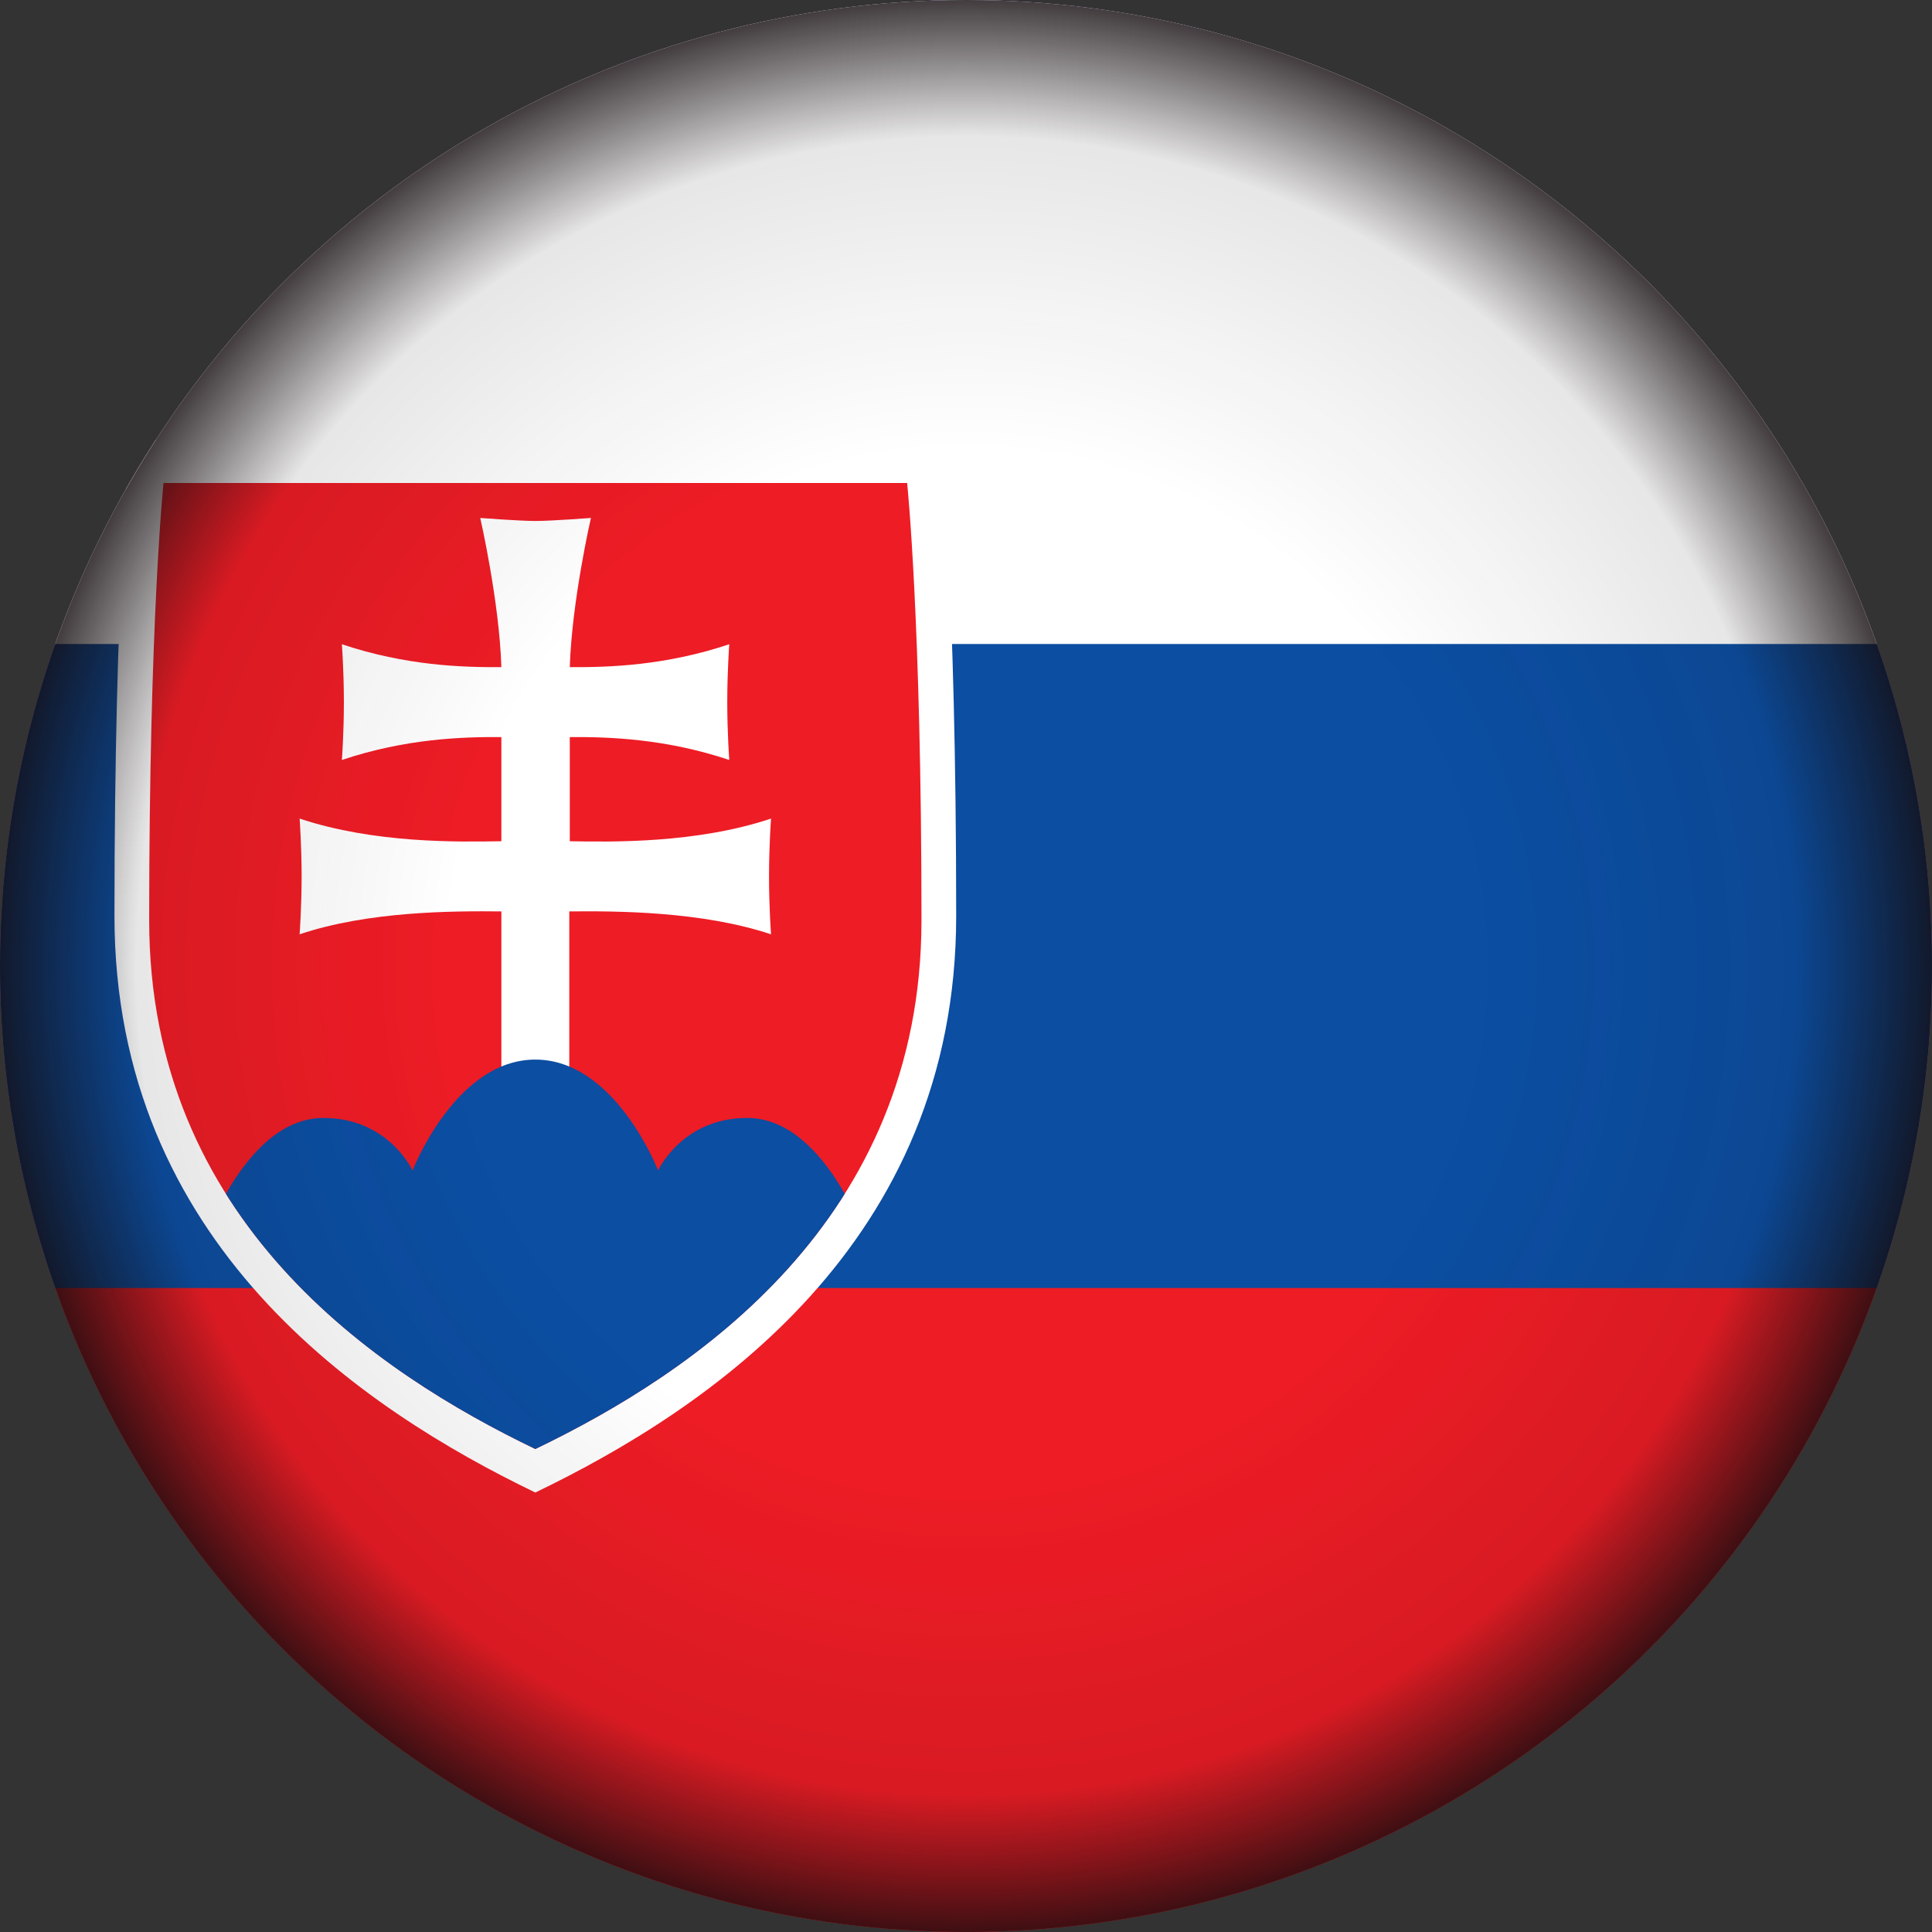 <?xml version="1.0" encoding="utf-8"?>
<!-- Generator: Adobe Illustrator 22.1.0, SVG Export Plug-In . SVG Version: 6.00 Build 0)  -->
<svg version="1.1" xmlns="http://www.w3.org/2000/svg" xmlns:xlink="http://www.w3.org/1999/xlink" x="0px" y="0px"
	 viewBox="0 0 768 768" enable-background="new 0 0 768 768" xml:space="preserve">
<rect x="0" y="0" width="768" height="768" fill="#333333" stroke="none"/>
<g id="Countryflags.com">
	<g>
		<defs>
			<circle id="SVGID_1_" cx="384" cy="384" r="384"/>
		</defs>
		<clipPath id="SVGID_2_">
			<use xlink:href="#SVGID_1_"  overflow="visible"/>
		</clipPath>
		<g clip-path="url(#SVGID_2_)">
			<rect id="_x38_" x="-192" fill="#EE1C25" width="1152" height="768"/>
			<rect id="_x37_" x="-192" fill="#0B4EA2" width="1152" height="512"/>
			<rect id="_x36_" x="-192" fill="#FFFFFF" width="1152" height="256"/>
			<path id="_x35_" fill="#FFFFFF" d="M212.8,593.3c-68.8-33.2-167.3-99-167.3-229.2s6.2-189.4,6.2-189.4h161.1h161.1
				c0,0,6.2,59.2,6.2,189.4S281.7,560.1,212.8,593.3z"/>
			<path id="_x34_" fill="#EE1C25" d="M212.8,576c-63.2-30.4-153.5-90.8-153.5-210.2C59.3,246.3,65,192,65,192h147.8h147.8
				c0,0,5.7,54.3,5.7,173.8C366.3,485.2,276,545.6,212.8,576z"/>
			<g id="Group_1">
				<defs>
					<path id="_x31_" d="M212.8,576c-63.2-30.4-153.5-90.8-153.5-210.2C59.3,246.3,65,192,65,192h147.8h147.8
						c0,0,5.7,54.3,5.7,173.8C366.3,485.2,276,545.6,212.8,576z"/>
				</defs>
				<clipPath id="_x31__1_">
					<use xlink:href="#_x31_"  overflow="visible"/>
				</clipPath>
				<path id="_x33__1_" clip-path="url(#_x31__1_)" fill="#FFFFFF" d="M226.3,334.4c17.1,0.3,50.5,0.9,80.2-9c0,0-0.8,10.6-0.8,23
					c0,12.4,0.8,23,0.8,23c-27.3-9.1-60.9-9.3-80.2-9.1v66h-27v-66c-19.3-0.2-52.9-0.1-80.2,9.1c0,0,0.8-10.6,0.8-23
					c0-12.4-0.8-23-0.8-23c29.7,9.9,63.1,9.3,80.2,9V293c-15.6-0.1-38,0.6-63.4,9.1c0,0,0.8-10.6,0.8-23c0-12.4-0.8-23-0.8-23
					c25.4,8.5,47.8,9.2,63.4,9.1c-0.8-26.2-8.4-59.3-8.4-59.3s15.7,1.2,22,1.2c6.3,0,22-1.2,22-1.2s-7.6,33.1-8.4,59.3
					c15.6,0.1,38-0.6,63.4-9.1c0,0-0.8,10.6-0.8,23c0,12.4,0.8,23,0.8,23c-25.4-8.5-47.9-9.2-63.4-9.1V334.4z"/>
				<path id="_x32__1_" clip-path="url(#_x31__1_)" fill="#0B4EA2" d="M210,615.2L79.2,498.5c0,0,16.7-54.1,49.4-54.1
					c25.9,0,35.4,20.9,35.4,20.9s17-44.1,48.8-44.1c31.8,0,48.8,44.1,48.8,44.1s9.5-20.9,35.4-20.9c32.7,0,49.4,54.1,49.4,54.1
					L210,615.2z"/>
			</g>
		</g>
	</g>
</g>
<g id="Shadow">
	<radialGradient id="SVGID_3_" cx="384" cy="384" r="384" gradientUnits="userSpaceOnUse">
		<stop  offset="0.534" style="stop-color:#130C0E;stop-opacity:0"/>
		<stop  offset="0.859" style="stop-color:#130C0E;stop-opacity:0.1"/>
		<stop  offset="1" style="stop-color:#130C0E;stop-opacity:0.8"/>
	</radialGradient>
	<circle fill="url(#SVGID_3_)" cx="384" cy="384" r="384"/>
</g>
<g id="Light" display="none">
	<ellipse display="inline" opacity="0.3" fill="#FFFFFF" cx="384" cy="322" rx="95" ry="60"/>
</g>
</svg>

